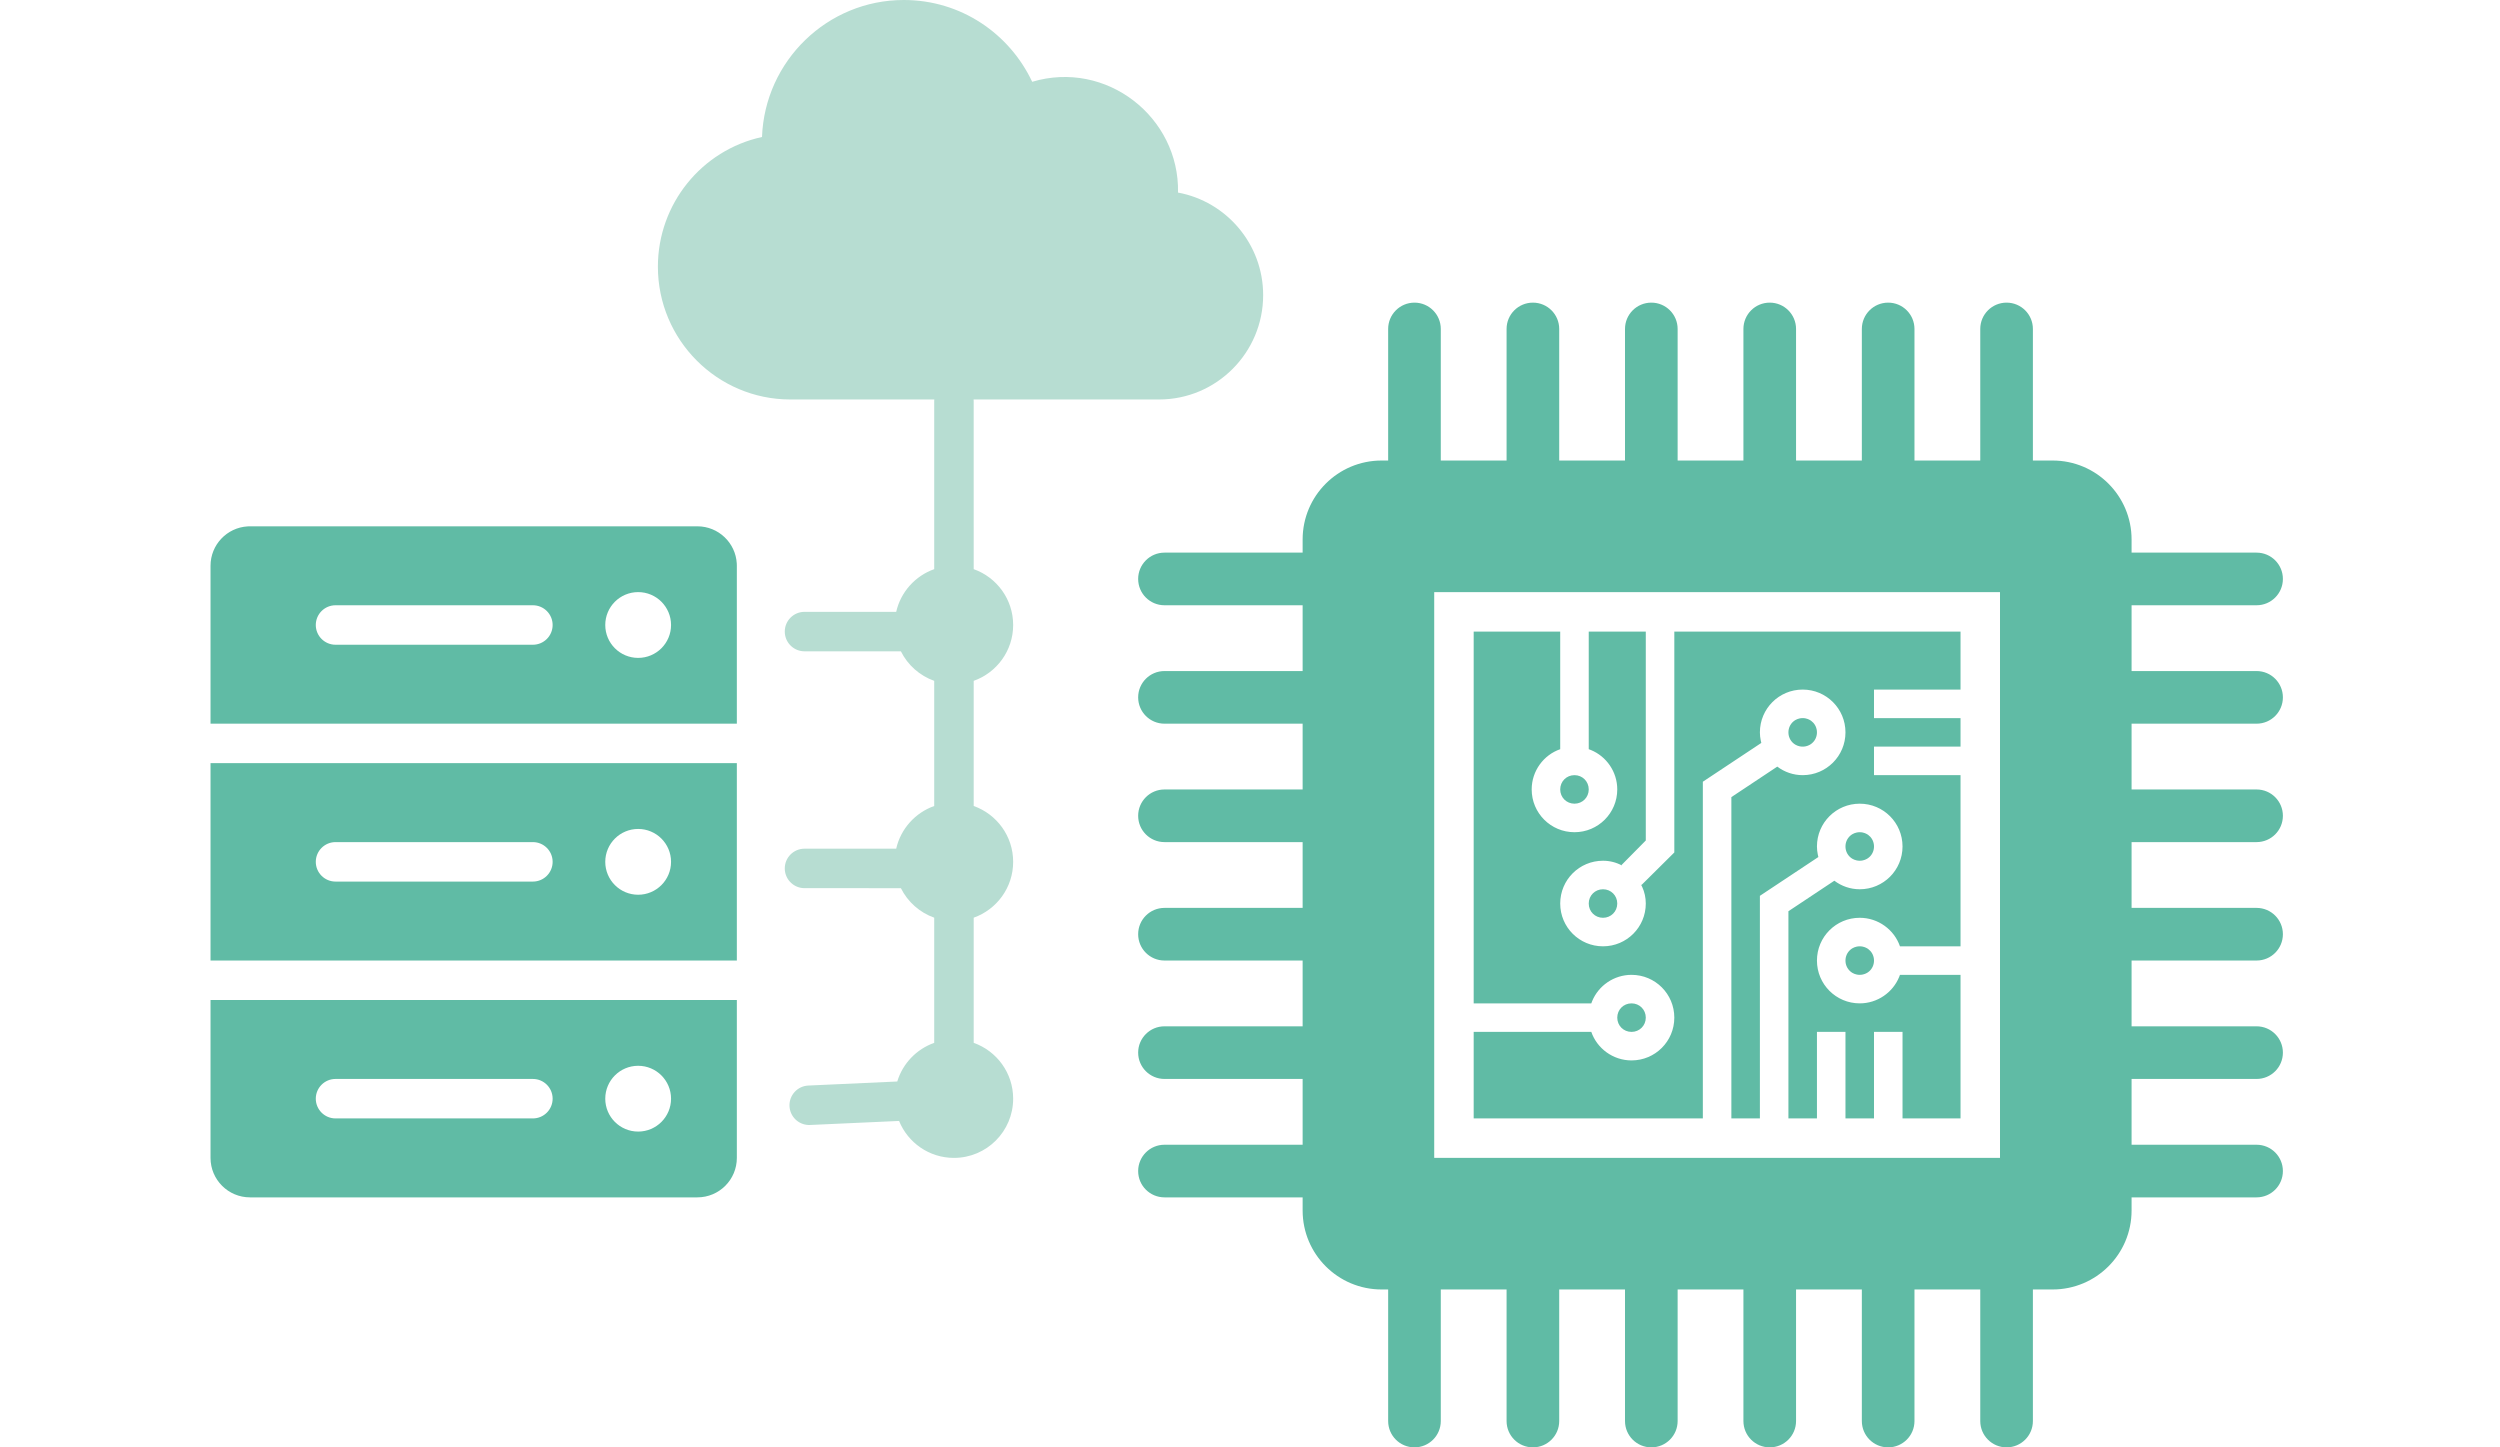 <?xml version="1.0" encoding="UTF-8"?>
<svg width="190px" height="110px" viewBox="0 0 190 110" version="1.1" xmlns="http://www.w3.org/2000/svg" xmlns:xlink="http://www.w3.org/1999/xlink">
    <!-- Generator: Sketch 63.1 (92452) - https://sketch.com -->
    <title>ic-digitalizacion</title>
    <desc>Created with Sketch.</desc>
    <g id="ic-digitalizacion" stroke="none" stroke-width="1" fill="none" fill-rule="evenodd">
        <path d="M152.5,23 C153.605,23 154.5,23.895 154.5,25 L154.5,35 L156,35 C159.314,35 162,37.686 162,41 L162,42 L171.5,42 C172.605,42 173.5,42.895 173.5,44 C173.5,45.105 172.605,46 171.5,46 L162,46 L162,51 L171.5,51 C172.605,51 173.5,51.895 173.5,53 C173.5,54.105 172.605,55 171.5,55 L162,55 L162,60 L171.5,60 C172.605,60 173.5,60.895 173.5,62 C173.5,63.105 172.605,64 171.5,64 L162,64 L162,69 L171.5,69 C172.605,69 173.5,69.895 173.5,71 C173.5,72.105 172.605,73 171.5,73 L162,73 L162,78 L171.5,78 C172.605,78 173.5,78.895 173.5,80 C173.5,81.105 172.605,82 171.5,82 L162,82 L162,87 L171.5,87 C172.605,87 173.5,87.895 173.5,89 C173.5,90.105 172.605,91 171.5,91 L162,91 L162,92 C162,95.314 159.314,98 156,98 L154.5,98 L154.5,108 C154.5,109.105 153.605,110 152.5,110 C151.395,110 150.5,109.105 150.5,108 L150.5,98 L145.5,98 L145.5,108 C145.5,109.105 144.605,110 143.5,110 C142.395,110 141.5,109.105 141.5,108 L141.5,98 L136.5,98 L136.5,108 C136.5,109.105 135.605,110 134.5,110 C133.395,110 132.5,109.105 132.5,108 L132.5,98 L127.5,98 L127.5,108 C127.5,109.105 126.605,110 125.5,110 C124.395,110 123.5,109.105 123.5,108 L123.5,98 L118.5,98 L118.5,108 C118.5,109.105 117.605,110 116.5,110 C115.395,110 114.5,109.105 114.5,108 L114.5,98 L109.5,98 L109.5,108 C109.5,109.105 108.605,110 107.5,110 C106.395,110 105.5,109.105 105.5,108 L105.5,98 L105,98 C101.686,98 99,95.314 99,92 L99,91 L88.5,91 C87.395,91 86.5,90.105 86.5,89 C86.5,87.895 87.395,87 88.5,87 L99,87 L99,82 L88.5,82 C87.395,82 86.5,81.105 86.5,80 C86.5,78.895 87.395,78 88.5,78 L99,78 L99,73 L88.5,73 C87.395,73 86.5,72.105 86.5,71 C86.5,69.895 87.395,69 88.5,69 L99,69 L99,64 L88.5,64 C87.395,64 86.5,63.105 86.5,62 C86.5,60.895 87.395,60 88.5,60 L99,60 L99,55 L88.5,55 C87.395,55 86.5,54.105 86.5,53 C86.5,51.895 87.395,51 88.5,51 L99,51 L99,46 L88.5,46 C87.395,46 86.5,45.105 86.5,44 C86.5,42.895 87.395,42 88.5,42 L99,42 L99,41 C99,37.686 101.686,35 105,35 L105.5,35 L105.5,25 C105.5,23.895 106.395,23 107.5,23 C108.605,23 109.5,23.895 109.5,25 L109.5,35 L114.5,35 L114.5,25 C114.5,23.895 115.395,23 116.5,23 C117.605,23 118.5,23.895 118.5,25 L118.5,35 L123.5,35 L123.5,25 C123.5,23.895 124.395,23 125.5,23 C126.605,23 127.5,23.895 127.5,25 L127.5,35 L132.5,35 L132.5,25 C132.5,23.895 133.395,23 134.5,23 C135.605,23 136.5,23.895 136.5,25 L136.5,35 L141.5,35 L141.5,25 C141.5,23.895 142.395,23 143.5,23 C144.605,23 145.5,23.895 145.5,25 L145.5,35 L150.5,35 L150.5,25 C150.5,23.895 151.395,23 152.5,23 Z M152,45 L109,45 L109,88 L152,88 L152,45 Z M118.576,48 L118.576,56.939 C117.319,57.373 116.408,58.587 116.408,59.996 C116.408,61.795 117.861,63.248 119.66,63.248 C121.459,63.248 122.912,61.795 122.912,59.996 C122.912,58.651 122.082,57.484 120.913,57.003 L120.744,56.939 L120.744,48 L125.08,48 L125.08,63.876 L123.237,65.741 L123.28,65.784 C122.847,65.546 122.348,65.416 121.828,65.416 C120.029,65.416 118.576,66.868 118.576,68.668 C118.576,70.467 120.029,71.92 121.828,71.92 C123.627,71.92 125.08,70.467 125.08,68.668 C125.08,68.222 124.984,67.792 124.807,67.405 L124.711,67.215 L124.755,67.259 L127.248,64.787 L127.248,48 L149,48 L149,52.408 L142.424,52.408 L142.424,54.576 L149,54.576 L149,56.744 L142.424,56.744 L142.424,58.912 L149,58.912 L149,71.92 L144.397,71.92 C143.963,70.662 142.749,69.752 141.34,69.752 C139.54,69.752 138.088,71.204 138.088,73.004 C138.088,74.803 139.54,76.256 141.34,76.256 C142.685,76.256 143.852,75.426 144.333,74.257 L144.397,74.088 L149,74.088 L149,85 L144.592,85 L144.592,78.424 L142.424,78.424 L142.424,85 L140.256,85 L140.256,78.424 L138.088,78.424 L138.088,85 L135.92,85 L135.92,69.253 L139.41,66.934 C139.952,67.345 140.624,67.584 141.34,67.584 C143.139,67.584 144.592,66.131 144.592,64.332 C144.592,62.532 143.139,61.08 141.34,61.08 C139.54,61.08 138.088,62.532 138.088,64.332 C138.088,64.543 138.112,64.743 138.152,64.939 L138.196,65.134 L133.752,68.083 L133.752,85 L131.584,85 L131.584,60.581 L135.074,58.262 C135.616,58.674 136.288,58.912 137.004,58.912 C138.803,58.912 140.256,57.459 140.256,55.66 C140.256,53.861 138.803,52.408 137.004,52.408 C135.204,52.408 133.752,53.861 133.752,55.66 C133.752,55.871 133.776,56.071 133.816,56.267 L133.86,56.462 L129.416,59.411 L129.416,85 L112,85 L112,78.424 L120.939,78.424 C121.373,79.681 122.587,80.592 123.996,80.592 C125.796,80.592 127.248,79.139 127.248,77.34 C127.248,75.54 125.796,74.088 123.996,74.088 C122.651,74.088 121.484,74.917 121.003,76.087 L120.939,76.256 L112,76.256 L112,48 L118.576,48 Z M123.996,76.256 C124.603,76.256 125.08,76.733 125.08,77.34 C125.08,77.947 124.603,78.424 123.996,78.424 C123.389,78.424 122.912,77.947 122.912,77.34 C122.912,76.733 123.389,76.256 123.996,76.256 Z M141.34,71.92 L141.459,71.926 L141.555,71.941 L141.575,71.945 C141.688,71.969 141.794,72.01 141.891,72.066 L141.957,72.109 L141.984,72.127 C142.043,72.17 142.098,72.22 142.148,72.274 L142.153,72.281 L142.217,72.36 C142.239,72.39 142.259,72.421 142.278,72.453 L142.279,72.457 L142.329,72.553 L142.36,72.636 L142.369,72.658 C142.381,72.694 142.391,72.731 142.399,72.769 L142.407,72.819 L142.418,72.884 L142.424,73.004 C142.424,73.044 142.422,73.084 142.418,73.123 L142.407,73.188 L142.399,73.239 C142.391,73.277 142.381,73.314 142.369,73.35 L142.361,73.37 L142.329,73.455 L142.28,73.549 C142.259,73.587 142.239,73.618 142.217,73.648 L142.154,73.725 L142.148,73.733 C142.098,73.788 142.043,73.838 141.984,73.881 L141.958,73.897 L141.891,73.942 C141.794,73.998 141.688,74.039 141.575,74.063 L141.555,74.066 L141.459,74.082 L141.34,74.088 L141.22,74.082 L141.123,74.066 L141.105,74.063 C140.991,74.039 140.885,73.998 140.789,73.942 L140.72,73.897 L140.696,73.881 C140.636,73.838 140.581,73.788 140.532,73.733 L140.525,73.725 L140.463,73.648 C140.441,73.618 140.421,73.587 140.402,73.555 L140.398,73.549 L140.351,73.455 L140.318,73.37 L140.31,73.35 C140.299,73.314 140.289,73.277 140.28,73.239 L140.272,73.188 L140.262,73.123 L140.256,73.004 C140.256,72.963 140.258,72.924 140.262,72.884 L140.272,72.819 L140.28,72.769 C140.289,72.731 140.299,72.694 140.31,72.658 L140.319,72.636 L140.351,72.553 L140.399,72.457 C140.421,72.421 140.441,72.39 140.463,72.36 L140.526,72.281 C140.581,72.22 140.636,72.17 140.696,72.127 L140.721,72.109 L140.789,72.066 C140.885,72.01 140.991,71.969 141.105,71.945 L141.123,71.941 L141.22,71.926 L141.34,71.92 Z M121.828,67.584 C122.435,67.584 122.912,68.061 122.912,68.668 C122.912,69.275 122.435,69.752 121.828,69.752 C121.221,69.752 120.744,69.275 120.744,68.668 C120.744,68.061 121.221,67.584 121.828,67.584 Z M141.34,63.248 L141.459,63.254 L141.555,63.269 L141.575,63.273 C141.688,63.297 141.794,63.338 141.891,63.394 L141.957,63.437 L141.984,63.455 C142.043,63.498 142.098,63.548 142.148,63.602 L142.154,63.61 L142.217,63.688 C142.239,63.718 142.259,63.749 142.278,63.781 L142.279,63.785 L142.326,63.876 L142.329,63.881 L142.361,63.965 L142.369,63.986 C142.381,64.022 142.391,64.059 142.399,64.097 L142.407,64.147 L142.418,64.212 L142.424,64.332 C142.424,64.372 142.422,64.412 142.418,64.452 L142.407,64.516 L142.403,64.539 L142.399,64.567 C142.391,64.605 142.381,64.642 142.369,64.678 L142.361,64.698 L142.344,64.741 L142.329,64.783 L142.326,64.787 L142.279,64.878 L142.278,64.883 L142.241,64.938 L142.217,64.976 L142.154,65.053 L142.148,65.062 C142.098,65.116 142.043,65.166 141.984,65.209 L141.957,65.226 L141.891,65.27 C141.794,65.326 141.688,65.367 141.575,65.391 L141.555,65.394 L141.459,65.41 L141.34,65.416 L141.22,65.41 L141.123,65.394 L141.105,65.391 C140.991,65.367 140.885,65.326 140.789,65.27 L140.721,65.226 L140.696,65.209 C140.636,65.166 140.581,65.116 140.532,65.062 L140.525,65.053 L140.463,64.976 L140.438,64.938 L140.402,64.883 L140.399,64.878 L140.353,64.787 L140.351,64.783 L140.335,64.741 L140.318,64.698 L140.31,64.678 C140.299,64.642 140.289,64.605 140.28,64.567 L140.276,64.539 L140.272,64.516 L140.262,64.452 L140.256,64.332 C140.256,64.292 140.258,64.252 140.262,64.212 L140.272,64.147 L140.28,64.097 C140.289,64.059 140.299,64.022 140.31,63.986 L140.318,63.965 L140.351,63.881 L140.353,63.876 L140.399,63.785 C140.421,63.749 140.441,63.718 140.463,63.688 L140.525,63.61 L140.532,63.602 C140.581,63.548 140.636,63.498 140.696,63.455 L140.721,63.437 L140.789,63.394 C140.885,63.338 140.991,63.297 141.105,63.273 L141.123,63.269 L141.22,63.254 L141.34,63.248 Z M119.66,58.912 C120.267,58.912 120.744,59.389 120.744,59.996 C120.744,60.603 120.267,61.08 119.66,61.08 C119.053,61.08 118.576,60.603 118.576,59.996 C118.576,59.389 119.053,58.912 119.66,58.912 Z M137.004,54.576 L137.124,54.582 L137.22,54.597 L137.239,54.601 C137.352,54.625 137.458,54.666 137.555,54.722 L137.621,54.765 L137.648,54.783 C137.707,54.826 137.762,54.876 137.812,54.93 L137.818,54.938 L137.881,55.016 C137.903,55.046 137.923,55.077 137.942,55.109 L137.944,55.114 L137.993,55.209 L138.025,55.293 L138.033,55.314 C138.045,55.35 138.055,55.387 138.063,55.425 L138.071,55.475 L138.082,55.541 L138.088,55.66 C138.088,55.701 138.086,55.741 138.082,55.78 L138.071,55.845 L138.067,55.867 L138.063,55.895 C138.055,55.933 138.045,55.97 138.033,56.006 L138.024,56.027 L137.993,56.111 L137.943,56.206 L137.942,56.211 L137.905,56.266 L137.881,56.304 L137.817,56.382 C137.762,56.444 137.707,56.494 137.648,56.537 L137.621,56.554 L137.555,56.598 C137.458,56.654 137.352,56.695 137.239,56.72 L137.22,56.722 L137.124,56.738 L137.004,56.744 L136.884,56.738 L136.787,56.722 L136.769,56.72 C136.656,56.695 136.549,56.654 136.453,56.598 L136.386,56.554 L136.36,56.537 C136.3,56.494 136.245,56.444 136.196,56.39 L136.19,56.382 L136.127,56.304 L136.102,56.266 L136.066,56.211 L136.064,56.206 L136.015,56.111 L135.983,56.027 L135.974,56.006 C135.963,55.97 135.953,55.933 135.945,55.895 L135.94,55.867 L135.936,55.845 L135.926,55.78 L135.92,55.66 C135.92,55.62 135.922,55.58 135.926,55.541 L135.936,55.475 L135.945,55.425 C135.953,55.387 135.963,55.35 135.974,55.314 L135.982,55.293 L136.015,55.209 L136.063,55.114 C136.085,55.077 136.105,55.046 136.127,55.016 L136.189,54.938 L136.196,54.93 C136.245,54.876 136.3,54.826 136.36,54.783 L136.386,54.765 L136.453,54.722 C136.549,54.666 136.656,54.625 136.769,54.601 L136.787,54.597 L136.884,54.582 L137.004,54.576 Z" id="Combined-Shape" fill="#60BBA5" fill-rule="nonzero"></path>
        <path d="M68.688,-5.98632255e-13 C73.049,-5.98632255e-13 76.729,2.572 78.446,6.216 C84.087,4.533 89.647,8.9 89.53,14.636 C93.207,15.315 96,18.553 96,22.432 C96,26.803 92.453,30.36 88.094,30.36 L73.993,30.359 L74,30.5 L74.001,43.256 C75.748,43.875 77,45.541 77,47.5 C77,49.459 75.748,51.125 74.001,51.744 L74.001,61.256 C75.748,61.875 77,63.541 77,65.5 C77,67.459 75.748,69.125 74.001,69.744 L74.001,79.256 C75.748,79.875 77,81.541 77,83.5 C77,85.985 74.985,88 72.5,88 C70.613,88 68.998,86.839 68.329,85.192 L61.568,85.498 L61.423,85.498 C60.66,85.46 60.037,84.847 60.002,84.068 C59.964,83.241 60.604,82.539 61.432,82.502 L61.432,82.502 L68.192,82.194 C68.607,80.824 69.657,79.731 71,79.256 L71,69.744 C69.893,69.353 68.986,68.541 68.468,67.501 L61.143,67.5 L60.998,67.493 C60.238,67.42 59.643,66.78 59.643,66 C59.643,65.172 60.314,64.5 61.143,64.5 L61.143,64.5 L68.111,64.5 C68.455,62.988 69.559,61.766 71,61.256 L71,51.744 C69.893,51.353 68.986,50.541 68.468,49.501 L61.143,49.5 L60.998,49.493 C60.238,49.42 59.643,48.78 59.643,48 C59.643,47.172 60.314,46.5 61.143,46.5 L61.143,46.5 L68.111,46.5 C68.455,44.988 69.559,43.766 71,43.256 L71,30.5 L71.006,30.359 L60.062,30.36 C54.514,30.36 50,25.834 50,20.27 C50,15.504 53.322,11.413 57.913,10.411 C58.124,4.634 62.876,-5.98632255e-13 68.688,-5.98632255e-13 Z" id="Combined-Shape" fill="#B7DDD2" fill-rule="nonzero"></path>
        <path d="M56,76 L56,88 C56,89.657 54.657,91 53,91 L19,91 C17.343,91 16,89.657 16,88 L16,76 L56,76 Z M48.5,81 C47.119,81 46,82.119 46,83.5 C46,84.881 47.119,86 48.5,86 C49.881,86 51,84.881 51,83.5 C51,82.119 49.881,81 48.5,81 Z M40.5,82 L25.5,82 C24.672,82 24,82.672 24,83.5 C24,84.328 24.672,85 25.5,85 L40.5,85 C41.328,85 42,84.328 42,83.5 C42,82.672 41.328,82 40.5,82 Z M56,58 L56,73 L16,73 L16,58 L56,58 Z M48.5,63 C47.119,63 46,64.119 46,65.5 C46,66.881 47.119,68 48.5,68 C49.881,68 51,66.881 51,65.5 C51,64.119 49.881,63 48.5,63 Z M40.5,64 L25.5,64 C24.672,64 24,64.672 24,65.5 C24,66.328 24.672,67 25.5,67 L40.5,67 C41.328,67 42,66.328 42,65.5 C42,64.672 41.328,64 40.5,64 Z M53,40 C54.598,40 55.904,41.249 55.995,42.824 L56,43 L56,55 L16,55 L16,43 C16,41.402 17.249,40.096 18.824,40.005 L19,40 L53,40 Z M48.5,45 C47.119,45 46,46.119 46,47.5 C46,48.881 47.119,50 48.5,50 C49.881,50 51,48.881 51,47.5 C51,46.119 49.881,45 48.5,45 Z M40.5,46 L25.5,46 C24.672,46 24,46.672 24,47.5 C24,48.328 24.672,49 25.5,49 L40.5,49 C41.328,49 42,48.328 42,47.5 C42,46.672 41.328,46 40.5,46 Z" id="Combined-Shape" fill="#60BBA5"></path>
    </g>
</svg>